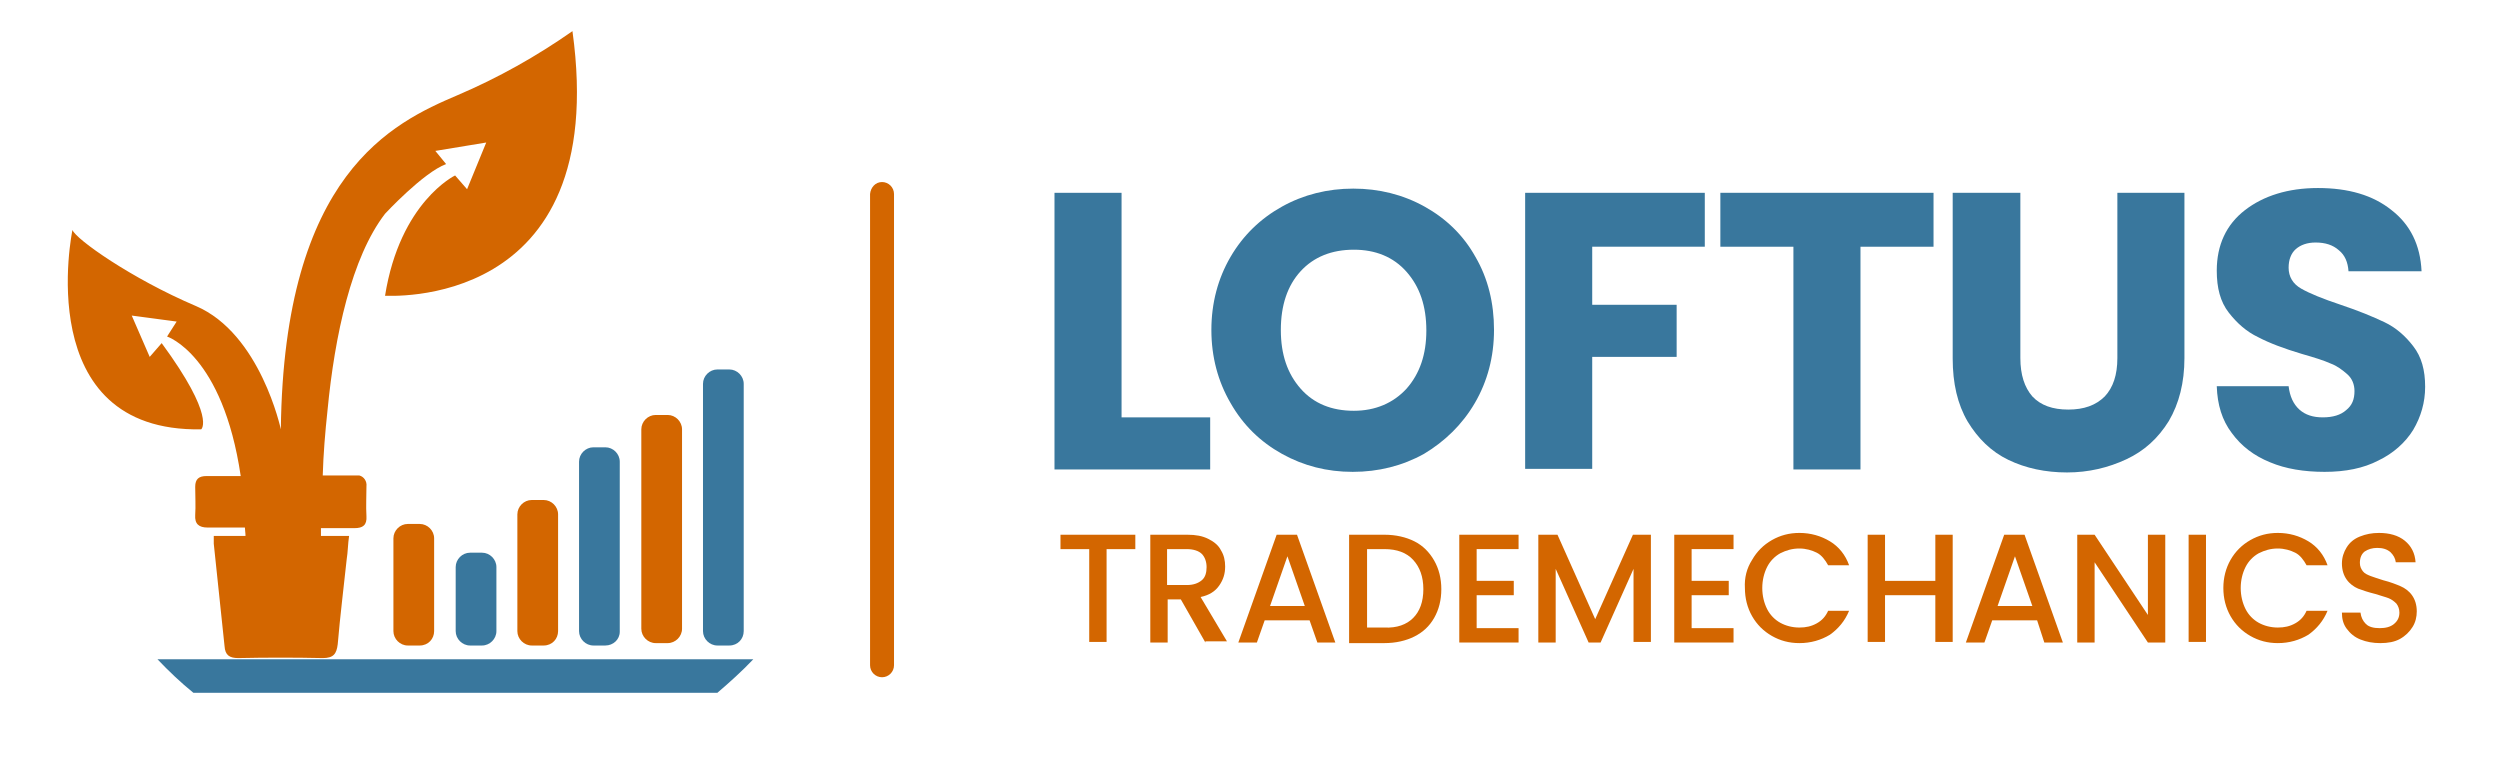 <?xml version="1.0" encoding="utf-8"?>
<!-- Generator: Adobe Illustrator 26.0.1, SVG Export Plug-In . SVG Version: 6.00 Build 0)  -->
<svg version="1.1" id="Layer_1" xmlns="http://www.w3.org/2000/svg" xmlns:xlink="http://www.w3.org/1999/xlink" x="0px" y="0px"
	 viewBox="0 0 417.5 127.5" style="enable-background:new 0 0 417.5 127.5;" xml:space="preserve">
<style type="text/css">
	.st0{fill:#D36600;}
	.st1{fill:#39779D;}
	.st2{enable-background:new    ;}
</style>
<path class="st0" d="M70.1,107.8h-2c-1.3,0-2.4-1.1-2.4-2.4V89.9c0-1.3,1.1-2.4,2.4-2.4h2c1.3,0,2.4,1.1,2.4,2.4v15.5
	C72.5,106.7,71.5,107.8,70.1,107.8C70.1,107.8,70.1,107.8,70.1,107.8z"/>
<path class="st1" d="M80.5,107.8h-2c-1.3,0-2.4-1.1-2.4-2.4V94.7c0-1.3,1.1-2.4,2.4-2.4h2c1.3,0,2.4,1.1,2.4,2.4v10.7
	C82.9,106.7,81.8,107.8,80.5,107.8C80.5,107.8,80.5,107.8,80.5,107.8z"/>
<path class="st0" d="M90.8,107.8h-2c-1.3,0-2.4-1.1-2.4-2.4V85.9c0-1.3,1.1-2.4,2.4-2.4h2c1.3,0,2.4,1.1,2.4,2.4v19.5
	C93.2,106.7,92.2,107.8,90.8,107.8z"/>
<path class="st1" d="M101.1,107.8h-2c-1.3,0-2.4-1.1-2.4-2.4V77.1c0-1.3,1.1-2.4,2.4-2.4h2c1.3,0,2.4,1.1,2.4,2.4v28.4
	C103.5,106.8,102.4,107.8,101.1,107.8C101.1,107.8,101.1,107.8,101.1,107.8z"/>
<path class="st0" d="M111.5,107.4h-2c-1.3,0-2.4-1.1-2.4-2.4V71.7c0-1.3,1.1-2.4,2.4-2.4h2c1.3,0,2.4,1.1,2.4,2.4V105
	C113.9,106.3,112.8,107.4,111.5,107.4z"/>
<path class="st1" d="M121.8,107.8h-2c-1.3,0-2.4-1.1-2.4-2.4V64.1c0-1.3,1.1-2.4,2.4-2.4h2c1.3,0,2.4,1.1,2.4,2.4v41.3
	C124.2,106.7,123.2,107.8,121.8,107.8z"/>
<path class="st1" d="M55.7,110.1H26.3c1.9,2,3.9,3.9,6,5.6h87.5c2.1-1.8,4.1-3.6,6-5.6H55.7z"/>
<path class="st0" d="M95.6,5.2c-6,4.2-12.4,7.8-19.2,10.7c-10.8,4.6-29,13.1-29.5,55.8c0,0-3.4-16-14.2-20.6S12.6,39.9,12.1,38.4
	c0,0-7.1,33.8,21.5,33.3c0,0,2.5-2-6.6-14.4l-2,2.3l-3-6.9l7.5,1l-1.6,2.5c0,0,9.3,3,12.3,23.3h-5.7c-1.3,0-1.9,0.5-1.9,1.8
	c0,1.6,0.1,3.2,0,4.7s0.6,2.1,2.1,2.1h6.2c0,0.4,0.1,0.9,0.1,1.4h-5.3v1.3c0.6,5.7,1.2,11.4,1.8,17.1c0.1,1.5,0.8,2,2.3,2
	c4.7-0.1,9.4-0.1,14.1,0c1.8,0,2.3-0.7,2.5-2.3c0.4-4.7,1-9.5,1.5-14.2c0.2-1.2,0.2-2.6,0.4-3.9h-4.7v-1.3h5.6c1.4,0,2.1-0.5,2-2
	c-0.1-1.7,0-3.3,0-5c0.1-0.8-0.4-1.6-1.2-1.8c-0.2,0-0.3,0-0.5,0h-5.6c0.1-3.5,0.4-7.2,0.8-10.9C55.9,56,58.7,43,64.3,35.7
	c0,0,6.4-6.9,10.2-8.3l-1.8-2.2l8.5-1.4l-3.2,7.8l-2-2.3c0,0-9.2,4.4-11.7,20.1C64.2,49.3,102.1,52.3,95.6,5.2z"/>
<g class="st2">
	<path class="st1" d="M187.4,69.7h14.7v8.7h-26V32.2h11.2V69.7z"/>
</g>
<g class="st2">
	<path class="st1" d="M214.1,75.8c-3.6-2-6.5-4.8-8.6-8.5c-2.1-3.6-3.2-7.7-3.2-12.2c0-4.5,1.1-8.6,3.2-12.2c2.1-3.6,5-6.4,8.6-8.4
		c3.6-2,7.6-3,11.9-3s8.3,1,11.9,3c3.6,2,6.5,4.8,8.5,8.4c2.1,3.6,3.1,7.7,3.1,12.2c0,4.5-1.1,8.6-3.2,12.2c-2.1,3.6-5,6.4-8.5,8.5
		c-3.6,2-7.6,3-11.9,3S217.7,77.8,214.1,75.8z M234.9,64.9c2.2-2.5,3.3-5.7,3.3-9.7c0-4.1-1.1-7.3-3.3-9.8s-5.2-3.7-8.8-3.7
		c-3.7,0-6.7,1.2-8.9,3.6c-2.2,2.4-3.3,5.7-3.3,9.8c0,4.1,1.1,7.3,3.3,9.8s5.2,3.7,8.9,3.7C229.7,68.6,232.7,67.3,234.9,64.9z"/>
	<path class="st1" d="M284.7,32.2v9h-18.8v9.7h14.1v8.7h-14.1v18.7h-11.2V32.2H284.7z"/>
</g>
<g class="st2">
	<path class="st1" d="M322.9,32.2v9h-12.2v37.2h-11.2V41.2h-12.2v-9H322.9z"/>
</g>
<g class="st2">
	<path class="st1" d="M337.4,32.2v27.6c0,2.8,0.7,4.9,2,6.4c1.4,1.5,3.4,2.2,6,2.2s4.6-0.7,6.1-2.2c1.4-1.5,2.1-3.6,2.1-6.4V32.2
		h11.2v27.6c0,4.1-0.9,7.6-2.6,10.5c-1.8,2.9-4.1,5-7.1,6.4c-3,1.4-6.3,2.2-9.9,2.2c-3.6,0-6.9-0.7-9.8-2.1
		c-2.9-1.4-5.1-3.6-6.8-6.4c-1.7-2.9-2.5-6.4-2.5-10.5V32.2H337.4z"/>
</g>
<g class="st2">
	<path class="st1" d="M379.1,77.2c-2.7-1.1-4.8-2.7-6.4-4.9c-1.6-2.1-2.4-4.7-2.5-7.8h12c0.2,1.7,0.8,3,1.8,3.9
		c1,0.9,2.3,1.3,3.9,1.3c1.7,0,3-0.4,3.9-1.2c1-0.8,1.4-1.8,1.4-3.2c0-1.1-0.4-2.1-1.2-2.8c-0.8-0.7-1.7-1.4-2.8-1.8
		c-1.1-0.5-2.7-1-4.8-1.6c-3-0.9-5.4-1.8-7.3-2.8c-1.9-0.9-3.5-2.3-4.9-4.1c-1.4-1.8-2-4.1-2-7c0-4.3,1.6-7.7,4.7-10.1
		s7.2-3.7,12.2-3.7c5.1,0,9.2,1.2,12.3,3.7c3.1,2.4,4.8,5.8,5,10.2h-12.2c-0.1-1.5-0.6-2.7-1.6-3.5c-1-0.9-2.3-1.3-3.9-1.3
		c-1.4,0-2.5,0.4-3.3,1.1s-1.2,1.8-1.2,3.1c0,1.5,0.7,2.7,2.1,3.5c1.4,0.8,3.6,1.7,6.6,2.7c3,1,5.4,2,7.3,2.9c1.9,0.9,3.5,2.3,4.8,4
		c1.4,1.8,2,4,2,6.8c0,2.6-0.7,5-2,7.2c-1.3,2.1-3.3,3.9-5.8,5.1c-2.5,1.3-5.5,1.9-9,1.9C384.8,78.8,381.7,78.3,379.1,77.2z"/>
</g>
<g class="st2">
	<path class="st0" d="M189.6,89.3v2.4h-4.8v15.5h-2.9V91.7h-4.8v-2.4H189.6z"/>
</g>
<g class="st2">
	<path class="st0" d="M201.3,107.3l-4.1-7.2h-2.2v7.2h-2.9V89.3h6.2c1.4,0,2.5,0.2,3.5,0.7c1,0.5,1.7,1.1,2.1,1.9
		c0.5,0.8,0.7,1.7,0.7,2.7c0,1.2-0.3,2.2-1,3.2c-0.7,1-1.7,1.6-3.1,1.9l4.4,7.4H201.3z M194.9,97.7h3.3c1.1,0,1.9-0.3,2.5-0.8
		s0.8-1.3,0.8-2.2s-0.3-1.7-0.8-2.2s-1.4-0.8-2.5-0.8h-3.3V97.7z"/>
</g>
<g class="st2">
	<path class="st0" d="M218.7,103.6h-7.5l-1.3,3.7h-3.1l6.4-18h3.4l6.4,18H220L218.7,103.6z M217.9,101.2l-2.9-8.3l-2.9,8.3H217.9z"
		/>
</g>
<g class="st2">
	<path class="st0" d="M236.2,90.4c1.4,0.7,2.5,1.8,3.3,3.2c0.8,1.4,1.2,3,1.2,4.8c0,1.8-0.4,3.4-1.2,4.8s-1.9,2.4-3.3,3.1
		c-1.4,0.7-3.1,1.1-5,1.1h-5.9V89.3h5.9C233.1,89.3,234.8,89.7,236.2,90.4z M236,103.2c1.1-1.1,1.7-2.7,1.7-4.8
		c0-2.1-0.6-3.7-1.7-4.9c-1.1-1.2-2.7-1.8-4.8-1.8h-2.9v13.1h2.9C233.3,104.9,234.9,104.3,236,103.2z"/>
</g>
<g class="st2">
	<path class="st0" d="M246.6,91.7V97h6.2v2.4h-6.2v5.5h7v2.4h-9.9v-18h9.9v2.4H246.6z"/>
</g>
<g class="st2">
	<path class="st0" d="M275.7,89.3v17.9h-2.9V95l-5.5,12.3h-2L259.8,95v12.3h-2.9V89.3h3.2l6.3,14.1l6.3-14.1H275.7z"/>
</g>
<g class="st2">
	<path class="st0" d="M282.5,91.7V97h6.2v2.4h-6.2v5.5h7v2.4h-9.9v-18h9.9v2.4H282.5z"/>
</g>
<g class="st2">
	<path class="st0" d="M292.6,93.5c0.8-1.4,1.9-2.5,3.3-3.3c1.4-0.8,2.9-1.2,4.6-1.2c1.9,0,3.6,0.5,5.1,1.4c1.5,0.9,2.6,2.3,3.2,4
		h-3.5c-0.5-0.9-1.1-1.7-1.9-2.1s-1.8-0.7-2.9-0.7c-1.2,0-2.2,0.3-3.2,0.8c-0.9,0.5-1.7,1.3-2.2,2.3c-0.5,1-0.8,2.2-0.8,3.5
		c0,1.3,0.3,2.5,0.8,3.5c0.5,1,1.3,1.8,2.2,2.3s2,0.8,3.2,0.8c1.1,0,2-0.2,2.9-0.7s1.5-1.2,1.9-2.1h3.5c-0.7,1.7-1.8,3-3.2,4
		c-1.5,0.9-3.2,1.4-5.1,1.4c-1.7,0-3.2-0.4-4.6-1.2c-1.4-0.8-2.5-1.9-3.3-3.3s-1.2-3-1.2-4.7C291.3,96.5,291.7,94.9,292.6,93.5z"/>
</g>
<g class="st2">
	<path class="st0" d="M326.1,89.3v17.9h-2.9v-7.8h-8.4v7.8h-2.9V89.3h2.9V97h8.4v-7.7H326.1z"/>
</g>
<g class="st2">
	<path class="st0" d="M340.2,103.6h-7.5l-1.3,3.7h-3.1l6.4-18h3.4l6.4,18h-3.1L340.2,103.6z M339.4,101.2l-2.9-8.3l-2.9,8.3H339.4z"
		/>
</g>
<g class="st2">
	<path class="st0" d="M361.6,107.3h-2.9l-8.9-13.4v13.4h-2.9v-18h2.9l8.9,13.4V89.3h2.9V107.3z"/>
</g>
<g class="st2">
	<path class="st0" d="M368.4,89.3v17.9h-2.9V89.3H368.4z"/>
</g>
<g class="st2">
	<path class="st0" d="M372.5,93.5c0.8-1.4,1.9-2.5,3.3-3.3c1.4-0.8,2.9-1.2,4.6-1.2c1.9,0,3.6,0.5,5.1,1.4c1.5,0.9,2.6,2.3,3.2,4
		h-3.5c-0.5-0.9-1.1-1.7-1.9-2.1s-1.8-0.7-2.9-0.7c-1.2,0-2.2,0.3-3.2,0.8c-0.9,0.5-1.7,1.3-2.2,2.3c-0.5,1-0.8,2.2-0.8,3.5
		c0,1.3,0.3,2.5,0.8,3.5s1.3,1.8,2.2,2.3c0.9,0.5,2,0.8,3.2,0.8c1.1,0,2-0.2,2.9-0.7s1.5-1.2,1.9-2.1h3.5c-0.7,1.7-1.8,3-3.2,4
		c-1.5,0.9-3.2,1.4-5.1,1.4c-1.7,0-3.2-0.4-4.6-1.2s-2.5-1.9-3.3-3.3s-1.2-3-1.2-4.7C371.3,96.5,371.7,94.9,372.5,93.5z"/>
</g>
<g class="st2">
	<path class="st0" d="M394.2,106.8c-1-0.4-1.7-1-2.3-1.8c-0.6-0.8-0.8-1.7-0.8-2.7h3.1c0.1,0.8,0.4,1.4,0.9,1.9
		c0.5,0.5,1.3,0.7,2.3,0.7c1,0,1.8-0.2,2.4-0.7c0.6-0.5,0.9-1.1,0.9-1.9c0-0.6-0.2-1.1-0.5-1.5c-0.4-0.4-0.8-0.7-1.3-0.9
		c-0.5-0.2-1.3-0.4-2.2-0.7c-1.2-0.3-2.1-0.6-2.9-0.9c-0.7-0.3-1.4-0.8-1.9-1.5c-0.5-0.7-0.8-1.6-0.8-2.7c0-1,0.3-1.9,0.8-2.7
		c0.5-0.8,1.2-1.4,2.2-1.8s2-0.6,3.2-0.6c1.7,0,3.2,0.4,4.3,1.3c1.1,0.9,1.7,2.1,1.8,3.6h-3.3c-0.1-0.7-0.4-1.2-0.9-1.7
		c-0.6-0.5-1.3-0.7-2.2-0.7c-0.8,0-1.5,0.2-2.1,0.6c-0.5,0.4-0.8,1-0.8,1.9c0,0.6,0.2,1,0.5,1.4s0.8,0.6,1.3,0.8
		c0.5,0.2,1.2,0.4,2.1,0.7c1.2,0.3,2.2,0.7,2.9,1c0.7,0.3,1.4,0.8,1.9,1.5c0.5,0.7,0.8,1.6,0.8,2.7c0,0.9-0.2,1.8-0.7,2.6
		c-0.5,0.8-1.2,1.5-2.1,2c-0.9,0.5-2,0.7-3.3,0.7C396.3,107.4,395.2,107.2,394.2,106.8z"/>
</g>
<path class="st0" d="M147.3,30.4L147.3,30.4c1.1,0,2,0.9,2,2v78.7c0,1.1-0.9,2-2,2l0,0c-1.1,0-2-0.9-2-2V32.4
	C145.4,31.3,146.2,30.4,147.3,30.4z"/>
</svg>
